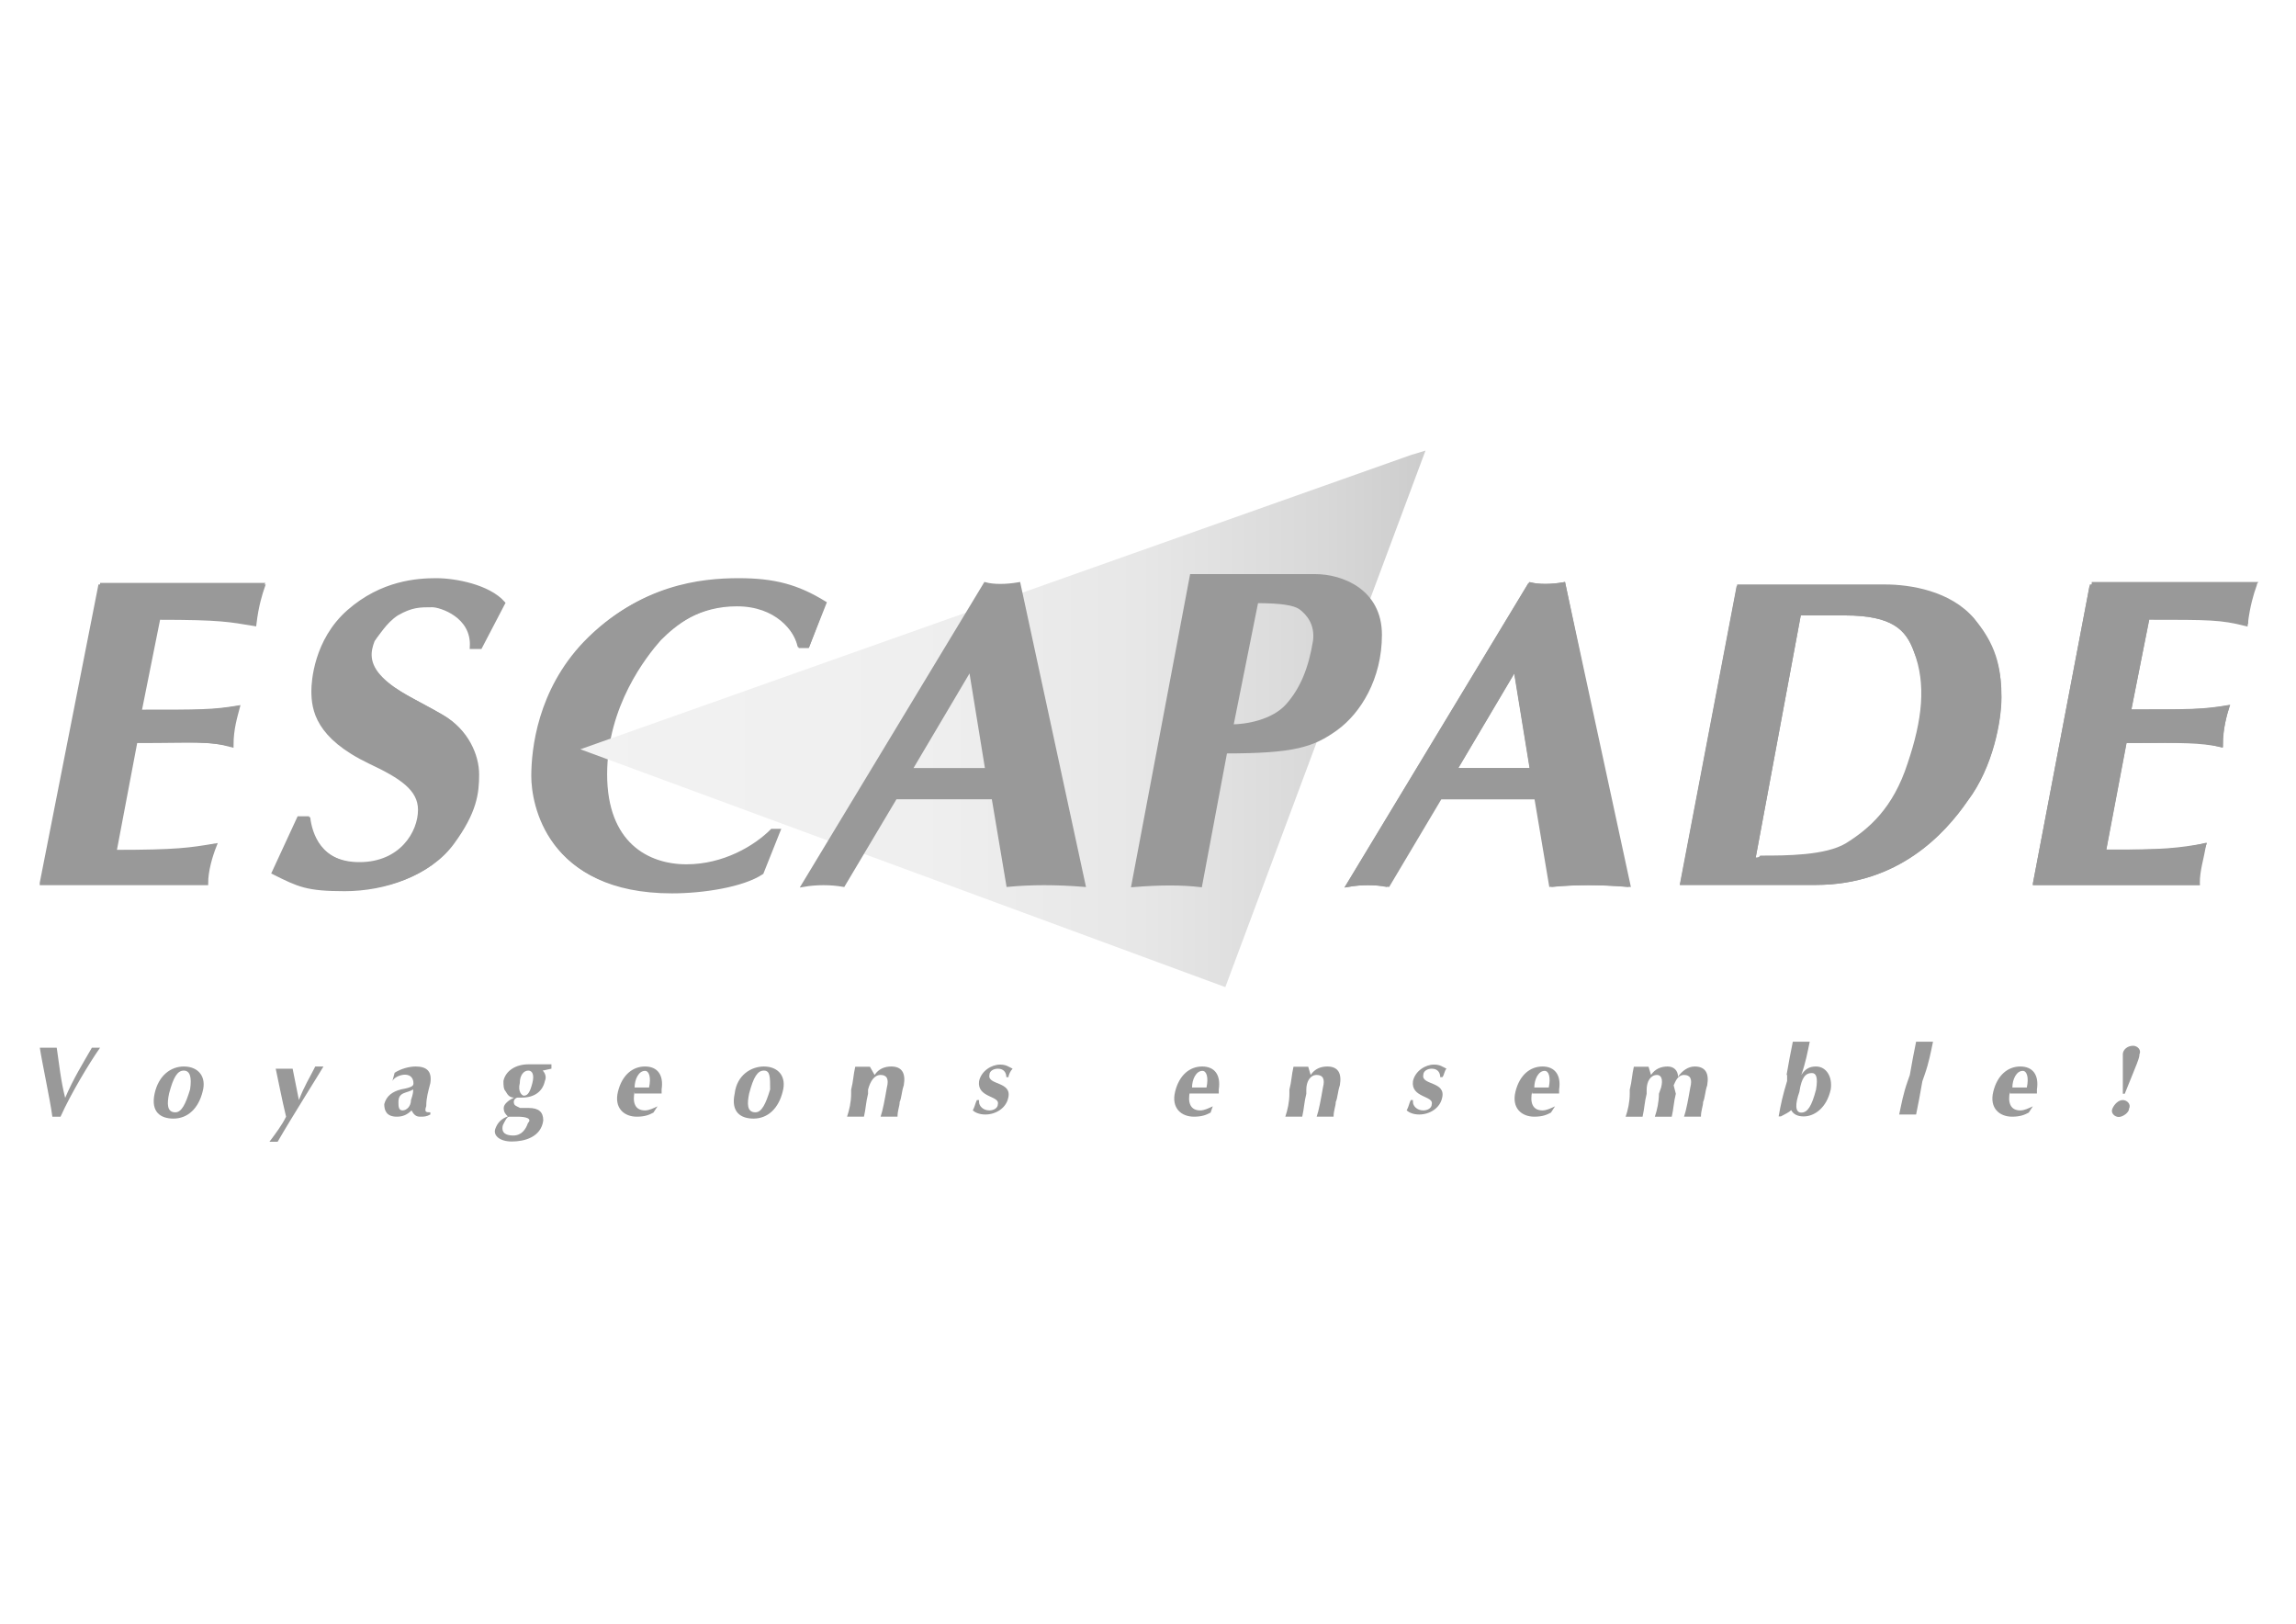 <?xml version="1.0" encoding="utf-8"?>
<!-- Generator: Adobe Illustrator 18.1.1, SVG Export Plug-In . SVG Version: 6.00 Build 0)  -->
<svg version="1.1" id="Calque_1" xmlns="http://www.w3.org/2000/svg" xmlns:xlink="http://www.w3.org/1999/xlink" x="0px" y="0px"
	 viewBox="0 0 841.9 595.3" enable-background="new 0 0 841.9 595.3" xml:space="preserve">
<rect fill="#FFFFFF" width="841.9" height="595.3"/>
<path fill="#999999" stroke="#999999" stroke-width="0.779" stroke-miterlimit="10" d="M302.3,221.1c-9.9-6.1-18.4-8.4-31.4-8.4
	c-13.8,0-36,2.3-55.9,23c-16.8,17.6-19.1,39-19.1,49c0,9.9,5.4,42.1,50.5,42.1c11.5,0,26-2.3,32.9-6.9l6.1-15.3h-2.3
	c-6.1,6.1-17.6,13-31.4,13c-14.5,0-29.8-8.4-29.8-33.7c0-25.3,14.5-43.6,19.9-49.7c5.4-5.4,14.5-13,28.3-13c15.3,0,21.4,9.2,23,15.3
	h3.1L302.3,221.1z"/>
<path fill="#999999" stroke="#999999" stroke-width="1.454" stroke-miterlimit="10" d="M302.3,221.1c-9.9-6.1-18.4-8.4-31.4-8.4
	c-13.8,0-36,2.3-55.9,23c-16.8,17.6-19.1,39-19.1,49c0,9.9,5.4,42.1,50.5,42.1c11.5,0,26-2.3,32.9-6.9l6.1-15.3h-2.3
	c-6.1,6.1-17.6,13-31.4,13c-14.5,0-29.8-8.4-29.8-33.7c0-25.3,14.5-43.6,19.9-49.7c5.4-5.4,14.5-13,28.3-13c15.3,0,21.4,9.2,23,15.3
	h3.1L302.3,221.1z"/>
<g>
	<g>
		<path id="SVGID_1_" fill="#999999" d="M214.3,235.6c-16.8,17.6-19.1,39-19.1,49c0,9.9,5.4,42.1,50.5,42.1c11.5,0,26-2.3,32.9-6.9
			l6.1-14.5l-1.5-0.8c-6.1,6.1-16.8,13-31.4,13s-29.8-8.4-29.8-33.7c0-25.3,14.5-43.6,19.9-49.7c5.4-5.4,14.5-12.2,28.3-12.2
			c14.5,0,21.4,9.2,23,15.3h3.1l6.1-16.1c-9.9-6.1-18.4-8.4-31.4-8.4C257.2,212.7,234.2,215,214.3,235.6"/>
	</g>
	<g>
		<defs>
			<path id="SVGID_13_" d="M214.3,235.6c-16.8,17.6-19.1,39-19.1,49c0,9.9,5.4,42.1,50.5,42.1c11.5,0,26-2.3,32.9-6.9l6.1-14.5
				l-1.5-0.8c-6.1,6.1-16.8,13-31.4,13s-29.8-8.4-29.8-33.7c0-25.3,14.5-43.6,19.9-49.7c5.4-5.4,14.5-12.2,28.3-12.2
				c14.5,0,21.4,9.2,23,15.3h3.1l6.1-16.1c-9.9-6.1-18.4-8.4-31.4-8.4C257.2,212.7,234.2,215,214.3,235.6"/>
		</defs>
		<clipPath id="SVGID_14_">
			<use xlink:href="#SVGID_13_"  overflow="visible"/>
		</clipPath>
		<rect x="194.4" y="33.6" clip-path="url(#SVGID_14_)" fill="#CCCCCC" width="107.1" height="114"/>
	</g>
	<g>
		<path id="SVGID_2_" fill="none" stroke="#999999" stroke-width="0.779" stroke-miterlimit="10" d="M214.3,235.6
			c-16.8,17.6-19.1,39-19.1,49c0,9.9,5.4,42.1,50.5,42.1c11.5,0,26-2.3,32.9-6.9l6.1-14.5l-1.5-0.8c-6.1,6.1-16.8,13-31.4,13
			s-29.8-8.4-29.8-33.7c0-25.3,14.5-43.6,19.9-49.7c5.4-5.4,14.5-12.2,28.3-12.2c14.5,0,21.4,9.2,23,15.3h3.1l6.1-16.1
			c-9.9-6.1-18.4-8.4-31.4-8.4C257.2,212.7,234.2,215,214.3,235.6"/>
	</g>
</g>
<path fill="#999999" stroke="#999999" stroke-width="0.779" stroke-miterlimit="10" d="M173,237.2h3.1l8.4-16.1
	c-5.4-6.1-17.6-8.4-24.5-8.4c-6.9,0-19.9,0.8-32.1,11.5c-12.2,10.7-13,26-13,29.1c0,6.9,1.5,16.8,20.7,26
	c11.5,5.4,18.4,9.9,18.4,17.6c0,8.4-6.9,19.9-22.2,19.9s-18.4-11.5-19.1-16.8h-3.1l-9.2,19.9c9.2,4.6,12.2,6.1,26,6.1
	c14.5,0,30.6-5.4,39-16.8c8.4-11.5,9.2-18.4,9.2-25.3s-3.8-16.1-13-21.4s-16.8-8.4-22.2-13.8c-5.4-5.4-4.6-9.9-3.1-13.8
	c2.3-2.3,4.6-6.9,9.2-9.9c5.4-3.1,8.4-3.1,13-3.1C161.5,221.9,173.7,225.7,173,237.2"/>
<path fill="#999999" stroke="#999999" stroke-width="1.454" stroke-miterlimit="10" d="M173,237.2h3.1l8.4-16.1
	c-5.4-6.1-17.6-8.4-24.5-8.4c-6.9,0-19.9,0.8-32.1,11.5c-12.2,10.7-13,26-13,29.1c0,6.9,1.5,16.8,20.7,26
	c11.5,5.4,18.4,9.9,18.4,17.6c0,8.4-6.9,19.9-22.2,19.9s-18.4-11.5-19.1-16.8h-3.1l-9.2,19.9c9.2,4.6,12.2,6.1,26,6.1
	c14.5,0,30.6-5.4,39-16.8c8.4-11.5,9.2-18.4,9.2-25.3s-3.8-16.1-13-21.4s-16.8-8.4-22.2-13.8c-5.4-5.4-4.6-9.9-3.1-13.8
	c2.3-2.3,4.6-6.9,9.2-9.9c5.4-3.1,8.4-3.1,13-3.1C161.5,221.9,173.7,225.7,173,237.2z"/>
<g>
	<g>
		<path id="SVGID_3_" fill="#999999" d="M128.6,224.2c-12.2,10.7-13,26-13,29.1c0,6.9,1.5,16.8,20.7,26c11.5,5.4,18.4,9.9,18.4,17.6
			c0,8.4-6.9,19.9-22.2,19.9s-18.4-11.5-19.1-16.8h-3.1l-9.2,19.9c9.2,4.6,12.2,6.1,26,6.1c14.5,0,30.6-5.4,39-16.8
			s9.2-18.4,9.2-25.3s-3.8-16.1-13-21.4c-9.2-5.4-16.8-8.4-22.2-13.8c-5.4-5.4-4.6-9.9-3.1-13.8c1.5-2.3,3.8-6.9,8.4-9.9
			c5.4-3.1,8.4-3.1,13-3.1c3.8,0,16.1,3.8,15.3,15.3h2.3l8.4-16.1c-5.4-6.1-17.6-8.4-24.5-8.4C153.8,212.7,140.1,213.5,128.6,224.2"
			/>
	</g>
	<g>
		<defs>
			<path id="SVGID_15_" d="M128.6,224.2c-12.2,10.7-13,26-13,29.1c0,6.9,1.5,16.8,20.7,26c11.5,5.4,18.4,9.9,18.4,17.6
				c0,8.4-6.9,19.9-22.2,19.9s-18.4-11.5-19.1-16.8h-3.1l-9.2,19.9c9.2,4.6,12.2,6.1,26,6.1c14.5,0,30.6-5.4,39-16.8
				s9.2-18.4,9.2-25.3s-3.8-16.1-13-21.4c-9.2-5.4-16.8-8.4-22.2-13.8c-5.4-5.4-4.6-9.9-3.1-13.8c1.5-2.3,3.8-6.9,8.4-9.9
				c5.4-3.1,8.4-3.1,13-3.1c3.8,0,16.1,3.8,15.3,15.3h2.3l8.4-16.1c-5.4-6.1-17.6-8.4-24.5-8.4C153.8,212.7,140.1,213.5,128.6,224.2
				"/>
		</defs>
		<clipPath id="SVGID_16_">
			<use xlink:href="#SVGID_15_"  overflow="visible"/>
		</clipPath>
		<rect x="101" y="33.6" clip-path="url(#SVGID_16_)" fill="#CCCCCC" width="83.4" height="114"/>
	</g>
	<g>
		<path id="SVGID_4_" fill="none" stroke="#999999" stroke-width="0.779" stroke-miterlimit="10" d="M128.6,224.2
			c-12.2,10.7-13,26-13,29.1c0,6.9,1.5,16.8,20.7,26c11.5,5.4,18.4,9.9,18.4,17.6c0,8.4-6.9,19.9-22.2,19.9s-18.4-11.5-19.1-16.8
			h-3.1l-9.2,19.9c9.2,4.6,12.2,6.1,26,6.1c14.5,0,30.6-5.4,39-16.8s9.2-18.4,9.2-25.3s-3.8-16.1-13-21.4
			c-9.2-5.4-16.8-8.4-22.2-13.8c-5.4-5.4-4.6-9.9-3.1-13.8c1.5-2.3,3.8-6.9,8.4-9.9c5.4-3.1,8.4-3.1,13-3.1
			c3.8,0,16.1,3.8,15.3,15.3h2.3l8.4-16.1c-5.4-6.1-17.6-8.4-24.5-8.4C153.8,212.7,140.1,213.5,128.6,224.2"/>
	</g>
</g>
<path fill="#999999" stroke="#999999" stroke-width="1.454" stroke-miterlimit="10" d="M746.2,323.7L766.9,215h59.7
	c-0.8,2.3-2.3,6.9-3.1,13.8c-9.2-2.3-13-2.3-36-2.3l-6.9,34.4c23,0,26.8,0,36-1.5c-0.8,3.1-2.3,7.7-2.3,13.8
	c-8.4-2.3-12.2-1.5-35.2-1.5l-7.7,40.6c23,0,27.6-0.8,36.7-2.3c-1.5,3.8-3.1,9.2-2.3,13.8H746.2L746.2,323.7z"/>
<g>
	<g>
		<path id="SVGID_5_" fill="#999999" d="M766.9,215l-20.7,108.7h59.7c0-4.6,1.5-9.2,2.3-13.8c-9.2,2.3-13.8,2.3-36.7,2.3l7.7-40.6
			c23,0,26.8,0,35.2,1.5c0-6.1,1.5-11.5,2.3-13.8c-9.2,1.5-13,1.5-36,1.5l6.9-35.2c23,0,26.8,0.8,36,2.3c0-6.9,1.5-11.5,3.1-13.8
			h-59.7"/>
	</g>
	<g>
		<defs>
			<path id="SVGID_17_" d="M766.9,215l-20.7,108.7h59.7c0-4.6,1.5-9.2,2.3-13.8c-9.2,2.3-13.8,2.3-36.7,2.3l7.7-40.6
				c23,0,26.8,0,35.2,1.5c0-6.1,1.5-11.5,2.3-13.8c-9.2,1.5-13,1.5-36,1.5l6.9-35.2c23,0,26.8,0.8,36,2.3c0-6.9,1.5-11.5,3.1-13.8
				h-59.7"/>
		</defs>
		<clipPath id="SVGID_18_">
			<use xlink:href="#SVGID_17_"  overflow="visible"/>
		</clipPath>
		<rect x="746.2" y="36.7" clip-path="url(#SVGID_18_)" fill="#CCCCCC" width="80.4" height="108.7"/>
	</g>
	<g>
		<path id="SVGID_6_" fill="none" stroke="#999999" stroke-width="1.454" stroke-miterlimit="10" d="M766.9,215l-20.7,108.7h59.7
			c0-4.6,1.5-9.2,2.3-13.8c-9.2,2.3-13.8,2.3-36.7,2.3l7.7-40.6c23,0,26.8,0,35.2,1.5c0-6.1,1.5-11.5,2.3-13.8
			c-9.2,1.5-13,1.5-36,1.5l6.9-35.2c23,0,26.8,0.8,36,2.3c0-6.9,1.5-11.5,3.1-13.8h-59.7"/>
	</g>
</g>
<path fill="#999999" stroke="#999999" stroke-width="0.779" stroke-miterlimit="10" d="M15.3,323.7L36.7,215h59.7
	c-0.8,2.3-2.3,6.9-3.1,13.8c-9.2-1.5-12.2-2.3-35.2-2.3l-6.9,34.4c23,0,26.8,0,36-1.5c-0.8,3.1-2.3,7.7-2.3,13.8
	c-8.4-2.3-12.2-1.5-35.2-1.5l-7.7,40.6c23,0,27.6-0.8,36.7-2.3c-1.5,3.8-3.1,9.2-3.1,13.8H15.3L15.3,323.7z"/>
<path fill="#999999" stroke="#999999" stroke-width="1.454" stroke-miterlimit="10" d="M15.3,323.7L36.7,215h59.7
	c-0.8,2.3-2.3,6.9-3.1,13.8c-9.2-1.5-12.2-2.3-35.2-2.3l-6.9,34.4c23,0,26.8,0,36-1.5c-0.8,3.1-2.3,7.7-2.3,13.8
	c-8.4-2.3-12.2-1.5-35.2-1.5l-7.7,40.6c23,0,27.6-0.8,36.7-2.3c-1.5,3.8-3.1,9.2-3.1,13.8H15.3L15.3,323.7z"/>
<g>
	<g>
		<path id="SVGID_7_" fill="#999999" d="M36.7,215L15.3,323.7H75c0-4.6,1.5-9.2,3.1-13.8c-9.2,2.3-13.8,2.3-36.7,2.3l7.7-40.6
			c23,0,26.8,0,35.2,1.5c0-6.1,1.5-11.5,2.3-13.8c-9.2,1.5-13,1.5-36,1.5l6.9-35.2c23,0,26.8,0.8,36,2.3c0-6.9,1.5-11.5,3.1-13.8
			H36.7"/>
	</g>
	<g>
		<defs>
			<path id="SVGID_19_" d="M36.7,215L15.3,323.7H75c0-4.6,1.5-9.2,3.1-13.8c-9.2,2.3-13.8,2.3-36.7,2.3l7.7-40.6
				c23,0,26.8,0,35.2,1.5c0-6.1,1.5-11.5,2.3-13.8c-9.2,1.5-13,1.5-36,1.5l6.9-35.2c23,0,26.8,0.8,36,2.3c0-6.9,1.5-11.5,3.1-13.8
				H36.7"/>
		</defs>
		<clipPath id="SVGID_20_">
			<use xlink:href="#SVGID_19_"  overflow="visible"/>
		</clipPath>
		<rect x="15.3" y="36.7" clip-path="url(#SVGID_20_)" fill="#CCCCCC" width="80.4" height="108.7"/>
	</g>
	<g>
		<path id="SVGID_8_" fill="none" stroke="#999999" stroke-width="0.779" stroke-miterlimit="10" d="M36.7,215L15.3,323.7H75
			c0-4.6,1.5-9.2,3.1-13.8c-9.2,2.3-13.8,2.3-36.7,2.3l7.7-40.6c23,0,26.8,0,35.2,1.5c0-6.1,1.5-11.5,2.3-13.8
			c-9.2,1.5-13,1.5-36,1.5l6.9-35.2c23,0,26.8,0.8,36,2.3c0-6.9,1.5-11.5,3.1-13.8H36.7"/>
	</g>
</g>
<path fill="#999999" stroke="#999999" stroke-width="1.454" stroke-miterlimit="10" d="M723.3,227.2c-8.4-9.9-23-12.2-32.1-12.2
	h-53.6l-20.7,108.7h49c29.8,0,46.7-18.4,55.1-30.6c9.2-12.2,12.2-29.1,12.2-37.5C733.2,247.1,731.7,237.9,723.3,227.2z M701.1,280.8
	c-5.4,16.8-14.5,24.5-23,29.8c-8.4,4.6-26,4.6-35.2,4.6l16.8-90.3h16.8c17.6,0,23,5.4,26,13.8C708,251.7,706.4,264,701.1,280.8z"/>
<g>
	<g>
		<path id="SVGID_9_" fill="#999999" d="M642.9,315.2l16.8-90.3h16.8c17.6,0,23,5.4,26,13.8c4.6,12.2,3.1,25.3-2.3,41.3
			c-5.4,16.8-14.5,24.5-23,29.8c-7.7,4.6-22.2,4.6-31.4,4.6C645.2,315.2,643.7,315.2,642.9,315.2 M637.5,215l-20.7,108.7h49
			c29.8,0,46.7-18.4,55.1-30.6c9.2-12.2,12.2-29.1,12.2-37.5s-0.8-17.6-9.2-27.6s-23-12.2-32.1-12.2h-54.3"/>
	</g>
	<g>
		<defs>
			<path id="SVGID_21_" d="M642.9,315.2l16.8-90.3h16.8c17.6,0,23,5.4,26,13.8c4.6,12.2,3.1,25.3-2.3,41.3
				c-5.4,16.8-14.5,24.5-23,29.8c-7.7,4.6-22.2,4.6-31.4,4.6C645.2,315.2,643.7,315.2,642.9,315.2 M637.5,215l-20.7,108.7h49
				c29.8,0,46.7-18.4,55.1-30.6c9.2-12.2,12.2-29.1,12.2-37.5s-0.8-17.6-9.2-27.6s-23-12.2-32.1-12.2h-54.3"/>
		</defs>
		<clipPath id="SVGID_22_">
			<use xlink:href="#SVGID_21_"  overflow="visible"/>
		</clipPath>
		<rect x="616.9" y="36.7" clip-path="url(#SVGID_22_)" fill="#CCCCCC" width="116.3" height="108.7"/>
	</g>
	<g>
		<path id="SVGID_10_" fill="none" stroke="#999999" stroke-width="1.454" stroke-miterlimit="10" d="M642.9,315.2l16.8-90.3h16.8
			c17.6,0,23,5.4,26,13.8c4.6,12.2,3.1,25.3-2.3,41.3c-5.4,16.8-14.5,24.5-23,29.8c-7.7,4.6-22.2,4.6-31.4,4.6
			C645.2,315.2,643.7,315.2,642.9,315.2 M637.5,215l-20.7,108.7h49c29.8,0,46.7-18.4,55.1-30.6c9.2-12.2,12.2-29.1,12.2-37.5
			s-0.8-17.6-9.2-27.6s-23-12.2-32.1-12.2h-54.3"/>
	</g>
</g>
<path fill="#999999" stroke="#999999" stroke-width="1.454" stroke-miterlimit="10" d="M573.3,214.2c-4.6,0.8-9.2,0.8-12.2,0
	l-66.6,110.2c4.6-0.8,9.9-0.8,14.5,0l19.1-32.1h36l5.4,32.1c8.4-0.8,17.6-0.8,27.6,0L573.3,214.2z M533.5,282.3l22.2-37.5l6.1,37.5
	H533.5z"/>
<g>
	<g>
		<path id="SVGID_11_" fill="#999999" d="M555.6,244.8l6.1,37.5h-28.3L555.6,244.8 M561,214.2l-66.6,110.2c4.6-0.8,9.9-0.8,13.8,0
			l19.1-32.1h36l5.4,32.1c8.4-0.8,17.6-0.8,27.6,0l-23-110.2C568.7,215,564.1,215,561,214.2"/>
	</g>
	<g>
		<defs>
			<path id="SVGID_23_" d="M555.6,244.8l6.1,37.5h-28.3L555.6,244.8 M561,214.2l-66.6,110.2c4.6-0.8,9.9-0.8,13.8,0l19.1-32.1h36
				l5.4,32.1c8.4-0.8,17.6-0.8,27.6,0l-23-110.2C568.7,215,564.1,215,561,214.2"/>
		</defs>
		<clipPath id="SVGID_24_">
			<use xlink:href="#SVGID_23_"  overflow="visible"/>
		</clipPath>
		<rect x="494.4" y="35.1" clip-path="url(#SVGID_24_)" fill="#CCCCCC" width="101.8" height="110.2"/>
	</g>
	<g>
		<path id="SVGID_12_" fill="none" stroke="#999999" stroke-width="1.454" stroke-miterlimit="10" d="M555.6,244.8l6.1,37.5h-28.3
			L555.6,244.8 M561,214.2l-66.6,110.2c4.6-0.8,9.9-0.8,13.8,0l19.1-32.1h36l5.4,32.1c8.4-0.8,17.6-0.8,27.6,0l-23-110.2
			C568.7,215,564.1,215,561,214.2"/>
	</g>
</g>
<g>
	<g>
		<defs>
			<polyline id="SVGID_25_" points="517.4,166.8 212.8,274.7 449.3,361.9 522.7,165.2 517.4,166.8 			"/>
		</defs>
		<clipPath id="SVGID_26_">
			<use xlink:href="#SVGID_25_"  overflow="visible"/>
		</clipPath>
		
			<linearGradient id="SVGID_27_" gradientUnits="userSpaceOnUse" x1="-365.649" y1="283.056" x2="-365.278" y2="283.056" gradientTransform="matrix(838.766 0 0 -838.766 306906.438 237681.5)">
			<stop  offset="0" style="stop-color:#F2F2F2"/>
			<stop  offset="0.406" style="stop-color:#EFEFEF"/>
			<stop  offset="0.663" style="stop-color:#E7E7E7"/>
			<stop  offset="0.878" style="stop-color:#D8D8D8"/>
			<stop  offset="1" style="stop-color:#CCCCCC"/>
		</linearGradient>
		<rect x="212.8" y="165.2" clip-path="url(#SVGID_26_)" fill="url(#SVGID_27_)" width="310.7" height="197.5"/>
	</g>
</g>
<path fill="#999999" stroke="#999999" stroke-width="1.454" stroke-miterlimit="10" d="M482.2,211.2H437l-21.4,113.3
	c9.9-0.8,17.6-0.8,24.5,0l9.2-49c25.3,0,32.1-2.3,40.6-8.4c8.4-6.1,16.1-18.4,16.1-34.4S492.1,211.2,482.2,211.2z M472.2,258.6
	c-5.4,6.1-15.3,7.7-20.7,7.7l9.2-45.9c9.2,0,13.8,0.8,16.1,2.3c3.1,2.3,6.1,6.1,5.4,12.2C480.6,244.8,477.6,252.5,472.2,258.6z"/>
<path fill="#999999" stroke="#999999" stroke-width="1.454" stroke-miterlimit="10" d="M373.5,214.2c-4.6,0.8-9.2,0.8-12.2,0
	l-66.6,110.2c4.6-0.8,9.9-0.8,14.5,0l19.1-32.1h36l5.4,32.1c8.4-0.8,17.6-0.8,27.6,0L373.5,214.2z M333.7,282.3l22.2-37.5l6.1,37.5
	H333.7z"/>
<g>
	<g>
		<defs>
			<polyline id="SVGID_28_" points="355.9,244.8 362,282.3 333.7,282.3 355.9,244.8 			"/>
		</defs>
		<clipPath id="SVGID_29_">
			<use xlink:href="#SVGID_28_"  overflow="visible"/>
		</clipPath>
		<rect x="294.7" y="35.1" clip-path="url(#SVGID_29_)" fill="#CCCCCC" width="101.8" height="110.2"/>
	</g>
</g>
<path fill="#999999" d="M33.7,384.1c0.8,0,0.8,0,1.5,0c0.8,0,0.8,0,1.5,0c-3.8,5.4-10.7,16.8-14.5,25.3c-0.8,0-0.8,0-1.5,0
	s-0.8,0-1.5,0c-0.8-6.1-3.8-19.9-4.6-25.3c0.8,0,2.3,0,3.1,0c0.8,0,2.3,0,3.1,0c0.8,5.4,1.5,12.2,3.1,18.4
	C26.8,395.6,30.6,389.5,33.7,384.1"/>
<path fill="#999999" d="M67.4,391c5.4,0,8.4,3.8,6.9,9.2c-1.5,6.1-5.4,9.9-10.7,9.9c-4.6,0-8.4-2.3-6.9-9.2
	C58.2,394.1,62.8,391,67.4,391 M67.4,392.5c-2.3,0-3.8,2.3-5.4,8.4c-0.8,3.8-0.8,6.9,2.3,6.9c2.3,0,3.8-3.1,5.4-8.4
	C70.4,394.8,69.6,392.5,67.4,392.5"/>
<path fill="#999999" d="M115.6,391c0.8,0,0.8,0,1.5,0s0.8,0,1.5,0c-0.8,1.5-11.5,18.4-16.8,27.6c-0.8,0-0.8,0-1.5,0s-0.8,0-1.5,0
	c2.3-3.1,4.6-6.1,6.1-9.2c-1.5-6.1-3.1-14.5-3.8-17.6c0.8,0,1.5,0,3.1,0c0.8,0,1.5,0,3.1,0c0.8,3.8,1.5,7.7,2.3,11.5
	C111.7,397.9,113.3,395.6,115.6,391"/>
<path fill="#999999" d="M144.7,393.3c2.3-1.5,5.4-2.3,7.7-2.3c3.8,0,6.1,1.5,5.4,6.1c-0.8,3.1-1.5,5.4-1.5,8.4
	c-0.8,2.3,0,2.3,1.5,2.3v0.8c-1.5,0.8-2.3,0.8-3.8,0.8c-1.5,0-2.3-0.8-3.1-2.3c-1.5,1.5-3.1,2.3-5.4,2.3c-3.8,0-4.6-2.3-4.6-4.6
	c0.8-3.1,3.1-4.6,6.1-5.4c4.6-0.8,4.6-1.5,4.6-2.3c0-1.5-0.8-3.1-3.1-3.1c-1.5,0-3.8,0.8-4.6,2.3l0,0L144.7,393.3z M151.5,399.4
	c-2.3,1.5-5.4,0.8-5.4,4.6c0,1.5,0,3.1,1.5,3.1s3.1-1.5,3.1-3.8C151.5,401,151.5,400.2,151.5,399.4"/>
<path fill="#999999" d="M199,392.5L199,392.5c0.8,0.8,1.5,2.3,0.8,3.8c-0.8,3.8-3.8,6.1-8.4,6.1c-0.8,0-0.8,0-1.5,0
	c-0.8,0-1.5,0.8-1.5,1.5c0,1.5,0.8,1.5,2.3,2.3h3.1c3.8,0,5.4,1.5,5.4,4.6c-0.8,6.1-6.9,7.7-11.5,7.7c-4.6,0-6.9-2.3-6.1-4.6
	c0.8-2.3,2.3-3.8,4.6-4.6l0,0c-0.8-0.8-1.5-1.5-1.5-3.1s2.3-3.1,3.8-3.8l0,0c-1.5,0-2.3-0.8-3.1-2.3c-0.8-0.8-0.8-2.3-0.8-3.8
	c0.8-3.8,4.6-6.1,9.2-6.1c0.8,0,1.5,0,2.3,0s1.5,0,2.3,0c1.5,0,2.3,0,3.8,0v0.8v0.8L199,392.5z M189.8,409.4c-1.5,0-2.3,0-3.1,0
	c-0.8,0-1.5,1.5-2.3,3.1c-0.8,3.1,1.5,3.8,3.8,3.8c3.1,0,4.6-2.3,5.4-4.6C195.2,410.1,192.9,409.4,189.8,409.4 M190.6,397.1
	c-0.8,3.1,0.8,4.6,1.5,4.6c1.5,0,2.3-1.5,3.1-4.6c0.8-3.1,0-4.6-1.5-4.6C192.1,392.5,190.6,394.1,190.6,397.1"/>
<path fill="#999999" d="M232.7,400.2c-0.8,3.8,0,6.9,3.8,6.9c1.5,0,3.1-0.8,4.6-1.5l0,0l-1.5,2.3c-1.5,0.8-3.1,1.5-6.1,1.5
	c-4.6,0-8.4-3.1-6.9-9.2s5.4-9.2,9.9-9.2c4.6,0,6.9,3.1,6.1,8.4c0,0.8,0,0.8,0,1.5h-9.9V400.2z M238,398.7c0.8-3.8,0-6.1-1.5-6.1
	c-2.3,0-3.8,3.1-3.8,6.1H238z"/>
<path fill="#999999" d="M280.1,391c5.4,0,8.4,3.8,6.9,9.2c-1.5,6.1-5.4,9.9-10.7,9.9c-4.6,0-8.4-2.3-6.9-9.2
	C270.2,394.1,275.5,391,280.1,391 M280.1,392.5c-2.3,0-3.8,2.3-5.4,8.4c-0.8,3.8-0.8,6.9,2.3,6.9c2.3,0,3.8-3.1,5.4-8.4
	C282.4,394.8,282.4,392.5,280.1,392.5"/>
<path fill="#999999" d="M320.7,394.1L320.7,394.1c1.5-2.3,3.8-3.1,6.1-3.1c3.8,0,5.4,2.3,4.6,6.9c-0.8,2.3-0.8,4.6-1.5,6.1
	c0,1.5-0.8,3.1-0.8,5.4c-0.8,0-1.5,0-3.1,0c-0.8,0-2.3,0-3.1,0c0.8-2.3,1.5-6.1,2.3-10.7c0.8-3.1,0-4.6-2.3-4.6s-3.8,2.3-4.6,5.4
	v1.5c-0.8,3.1-0.8,5.4-1.5,8.4c-0.8,0-1.5,0-3.1,0c-0.8,0-2.3,0-3.1,0c0.8-2.3,1.5-5.4,1.5-8.4v-1.5c0.8-3.1,0.8-5.4,1.5-8.4
	c0.8,0,1.5,0,2.3,0c0.8,0,1.5,0,3.1,0L320.7,394.1z"/>
<path fill="#999999" d="M359,404c0,1.5,1.5,3.1,3.8,3.1c1.5,0,3.1-0.8,3.1-2.3c0.8-3.1-7.7-2.3-6.9-8.4c0.8-3.8,4.6-6.1,7.7-6.1
	c2.3,0,3.1,0.8,4.6,1.5c-0.8,0.8-1.5,2.3-1.5,3.1h-0.8c0-1.5-0.8-3.1-3.1-3.1c-1.5,0-3.1,0.8-3.1,2.3c-0.8,3.8,8.4,2.3,6.9,8.4
	c-0.8,3.8-4.6,6.1-8.4,6.1c-2.3,0-3.8-0.8-4.6-1.5c0.8-1.5,0.8-2.3,1.5-3.8h0.8V404z"/>
<path fill="#999999" d="M436.3,400.2c-0.8,3.8,0,6.9,3.8,6.9c1.5,0,3.1-0.8,4.6-1.5l0,0l-0.8,2.3c-1.5,0.8-3.1,1.5-6.1,1.5
	c-4.6,0-8.4-3.1-6.9-9.2c1.5-6.1,5.4-9.2,9.9-9.2c4.6,0,6.9,3.1,6.1,8.4c0,0.8,0,0.8,0,1.5h-10.7V400.2z M442.4,398.7
	c0.8-3.8,0-6.1-1.5-6.1c-2.3,0-3.8,3.1-3.8,6.1H442.4z"/>
<path fill="#999999" d="M480.6,394.1L480.6,394.1c1.5-2.3,3.8-3.1,6.1-3.1c3.8,0,5.4,2.3,4.6,6.9c-0.8,2.3-0.8,4.6-1.5,6.1
	c0,1.5-0.8,3.1-0.8,5.4c-0.8,0-1.5,0-3.1,0c-0.8,0-2.3,0-3.1,0c0.8-2.3,1.5-6.1,2.3-10.7c0.8-3.1,0-4.6-2.3-4.6
	c-2.3,0-3.8,2.3-3.8,5.4v1.5c-0.8,3.1-0.8,5.4-1.5,8.4c-0.8,0-1.5,0-3.1,0c-0.8,0-2.3,0-3.1,0c0.8-2.3,1.5-5.4,1.5-8.4v-1.5
	c0.8-3.1,0.8-5.4,1.5-8.4c0.8,0,1.5,0,2.3,0c0.8,0,1.5,0,3.1,0L480.6,394.1z"/>
<path fill="#999999" d="M518.1,404c0,1.5,1.5,3.1,3.8,3.1c1.5,0,3.1-0.8,3.1-2.3c0.8-3.1-7.7-2.3-6.9-8.4c0.8-3.8,4.6-6.1,7.7-6.1
	c2.3,0,3.1,0.8,4.6,1.5c-0.8,0.8-0.8,2.3-1.5,3.1h-0.8c0-1.5-0.8-3.1-3.1-3.1c-1.5,0-3.1,0.8-3.1,2.3c-0.8,3.8,8.4,2.3,6.9,8.4
	c-0.8,3.8-4.6,6.1-8.4,6.1c-2.3,0-3.8-0.8-4.6-1.5c0.8-1.5,0.8-2.3,1.5-3.8h0.8V404z"/>
<path fill="#999999" d="M561.8,400.2c-0.8,3.8,0,6.9,3.8,6.9c1.5,0,3.1-0.8,4.6-1.5l0,0l-1.5,2.3c-1.5,0.8-3.1,1.5-6.1,1.5
	c-4.6,0-8.4-3.1-6.9-9.2c1.5-6.1,5.4-9.2,9.9-9.2s6.9,3.1,6.1,8.4c0,0.8,0,0.8,0,1.5h-9.9V400.2z M567.9,398.7
	c0.8-3.8,0-6.1-1.5-6.1c-2.3,0-3.8,3.1-3.8,6.1H567.9z"/>
<path fill="#999999" d="M605.4,394.1L605.4,394.1c1.5-2.3,3.8-3.1,6.1-3.1s3.8,1.5,3.8,3.8c1.5-2.3,3.8-3.8,6.1-3.8
	c3.8,0,5.4,2.3,4.6,6.9c-0.8,2.3-0.8,4.6-1.5,6.1c0,1.5-0.8,3.1-0.8,5.4c-0.8,0-1.5,0-3.1,0c-0.8,0-2.3,0-3.1,0
	c0.8-2.3,1.5-6.1,2.3-10.7c0.8-3.1,0-4.6-2.3-4.6c-2.3,0-3.1,2.3-3.8,3.8l0.8,3.1c-0.8,3.1-0.8,5.4-1.5,8.4c-0.8,0-1.5,0-3.1,0
	c-0.8,0-2.3,0-3.1,0c0.8-2.3,1.5-5.4,1.5-8.4l0.8-2.3c0.8-3.1,0-4.6-1.5-4.6c-2.3,0-3.8,2.3-3.8,5.4v1.5c-0.8,3.1-0.8,5.4-1.5,8.4
	c-0.8,0-1.5,0-3.1,0c-0.8,0-2.3,0-3.1,0c0.8-2.3,1.5-5.4,1.5-8.4v-1.5c0.8-3.1,0.8-5.4,1.5-8.4c0.8,0,1.5,0,2.3,0c0.8,0,1.5,0,3.1,0
	L605.4,394.1z"/>
<path fill="#999999" d="M655.1,394.1c0.8-4.6,1.5-8.4,2.3-12.2c0.8,0,1.5,0,3.1,0c0.8,0,2.3,0,3.1,0c-0.8,3.8-1.5,7.7-3.1,12.2l0,0
	c1.5-2.3,3.1-3.1,5.4-3.1c3.8,0,6.1,3.8,5.4,8.4c-1.5,6.9-6.1,9.9-9.9,9.9c-2.3,0-3.8-0.8-4.6-2.3c-0.8,0.8-2.3,1.5-3.8,2.3h-0.8
	c0.8-4.6,1.5-7.7,3.1-13V394.1z M660.5,407.9c2.3,0,3.8-2.3,5.4-8.4c0.8-4.6,0-6.1-1.5-6.1c-2.3,0-3.8,1.5-4.6,6.9
	C658.2,404.8,658.2,407.9,660.5,407.9"/>
<path fill="#999999" d="M700.3,394.1c0.8-4.6,1.5-8.4,2.3-12.2c0.8,0,1.5,0,3.1,0c0.8,0,2.3,0,3.1,0c-0.8,3.8-1.5,7.7-3.1,12.2
	l-0.8,2.3c-0.8,4.6-1.5,8.4-2.3,12.2c-0.8,0-1.5,0-3.1,0c-0.8,0-2.3,0-3.1,0c0.8-3.8,1.5-7.7,3.1-12.2L700.3,394.1z"/>
<path fill="#999999" d="M737,400.2c-0.8,3.8,0,6.9,3.8,6.9c1.5,0,3.1-0.8,4.6-1.5l0,0l-1.5,2.3c-1.5,0.8-3.1,1.5-6.1,1.5
	c-4.6,0-8.4-3.1-6.9-9.2s5.4-9.2,9.9-9.2c4.6,0,6.9,3.1,6.1,8.4c0,0.8,0,0.8,0,1.5H737V400.2z M743.2,398.7c0.8-3.8,0-6.1-1.5-6.1
	c-2.3,0-3.8,3.1-3.8,6.1H743.2z"/>
<path fill="#999999" d="M778.4,403.3c1.5,0,3.1,1.5,2.3,3.1c0,1.5-2.3,3.1-3.8,3.1c-1.5,0-3.1-1.5-2.3-3.1
	C775.3,404.8,776.8,403.3,778.4,403.3 M778.4,401c0-11.5,0-13,0-14.5s1.5-3.1,3.8-3.1c1.5,0,3.1,1.5,2.3,3.1c0,1.5-0.8,3.1-5.4,14.5
	H778.4z"/>
</svg>
